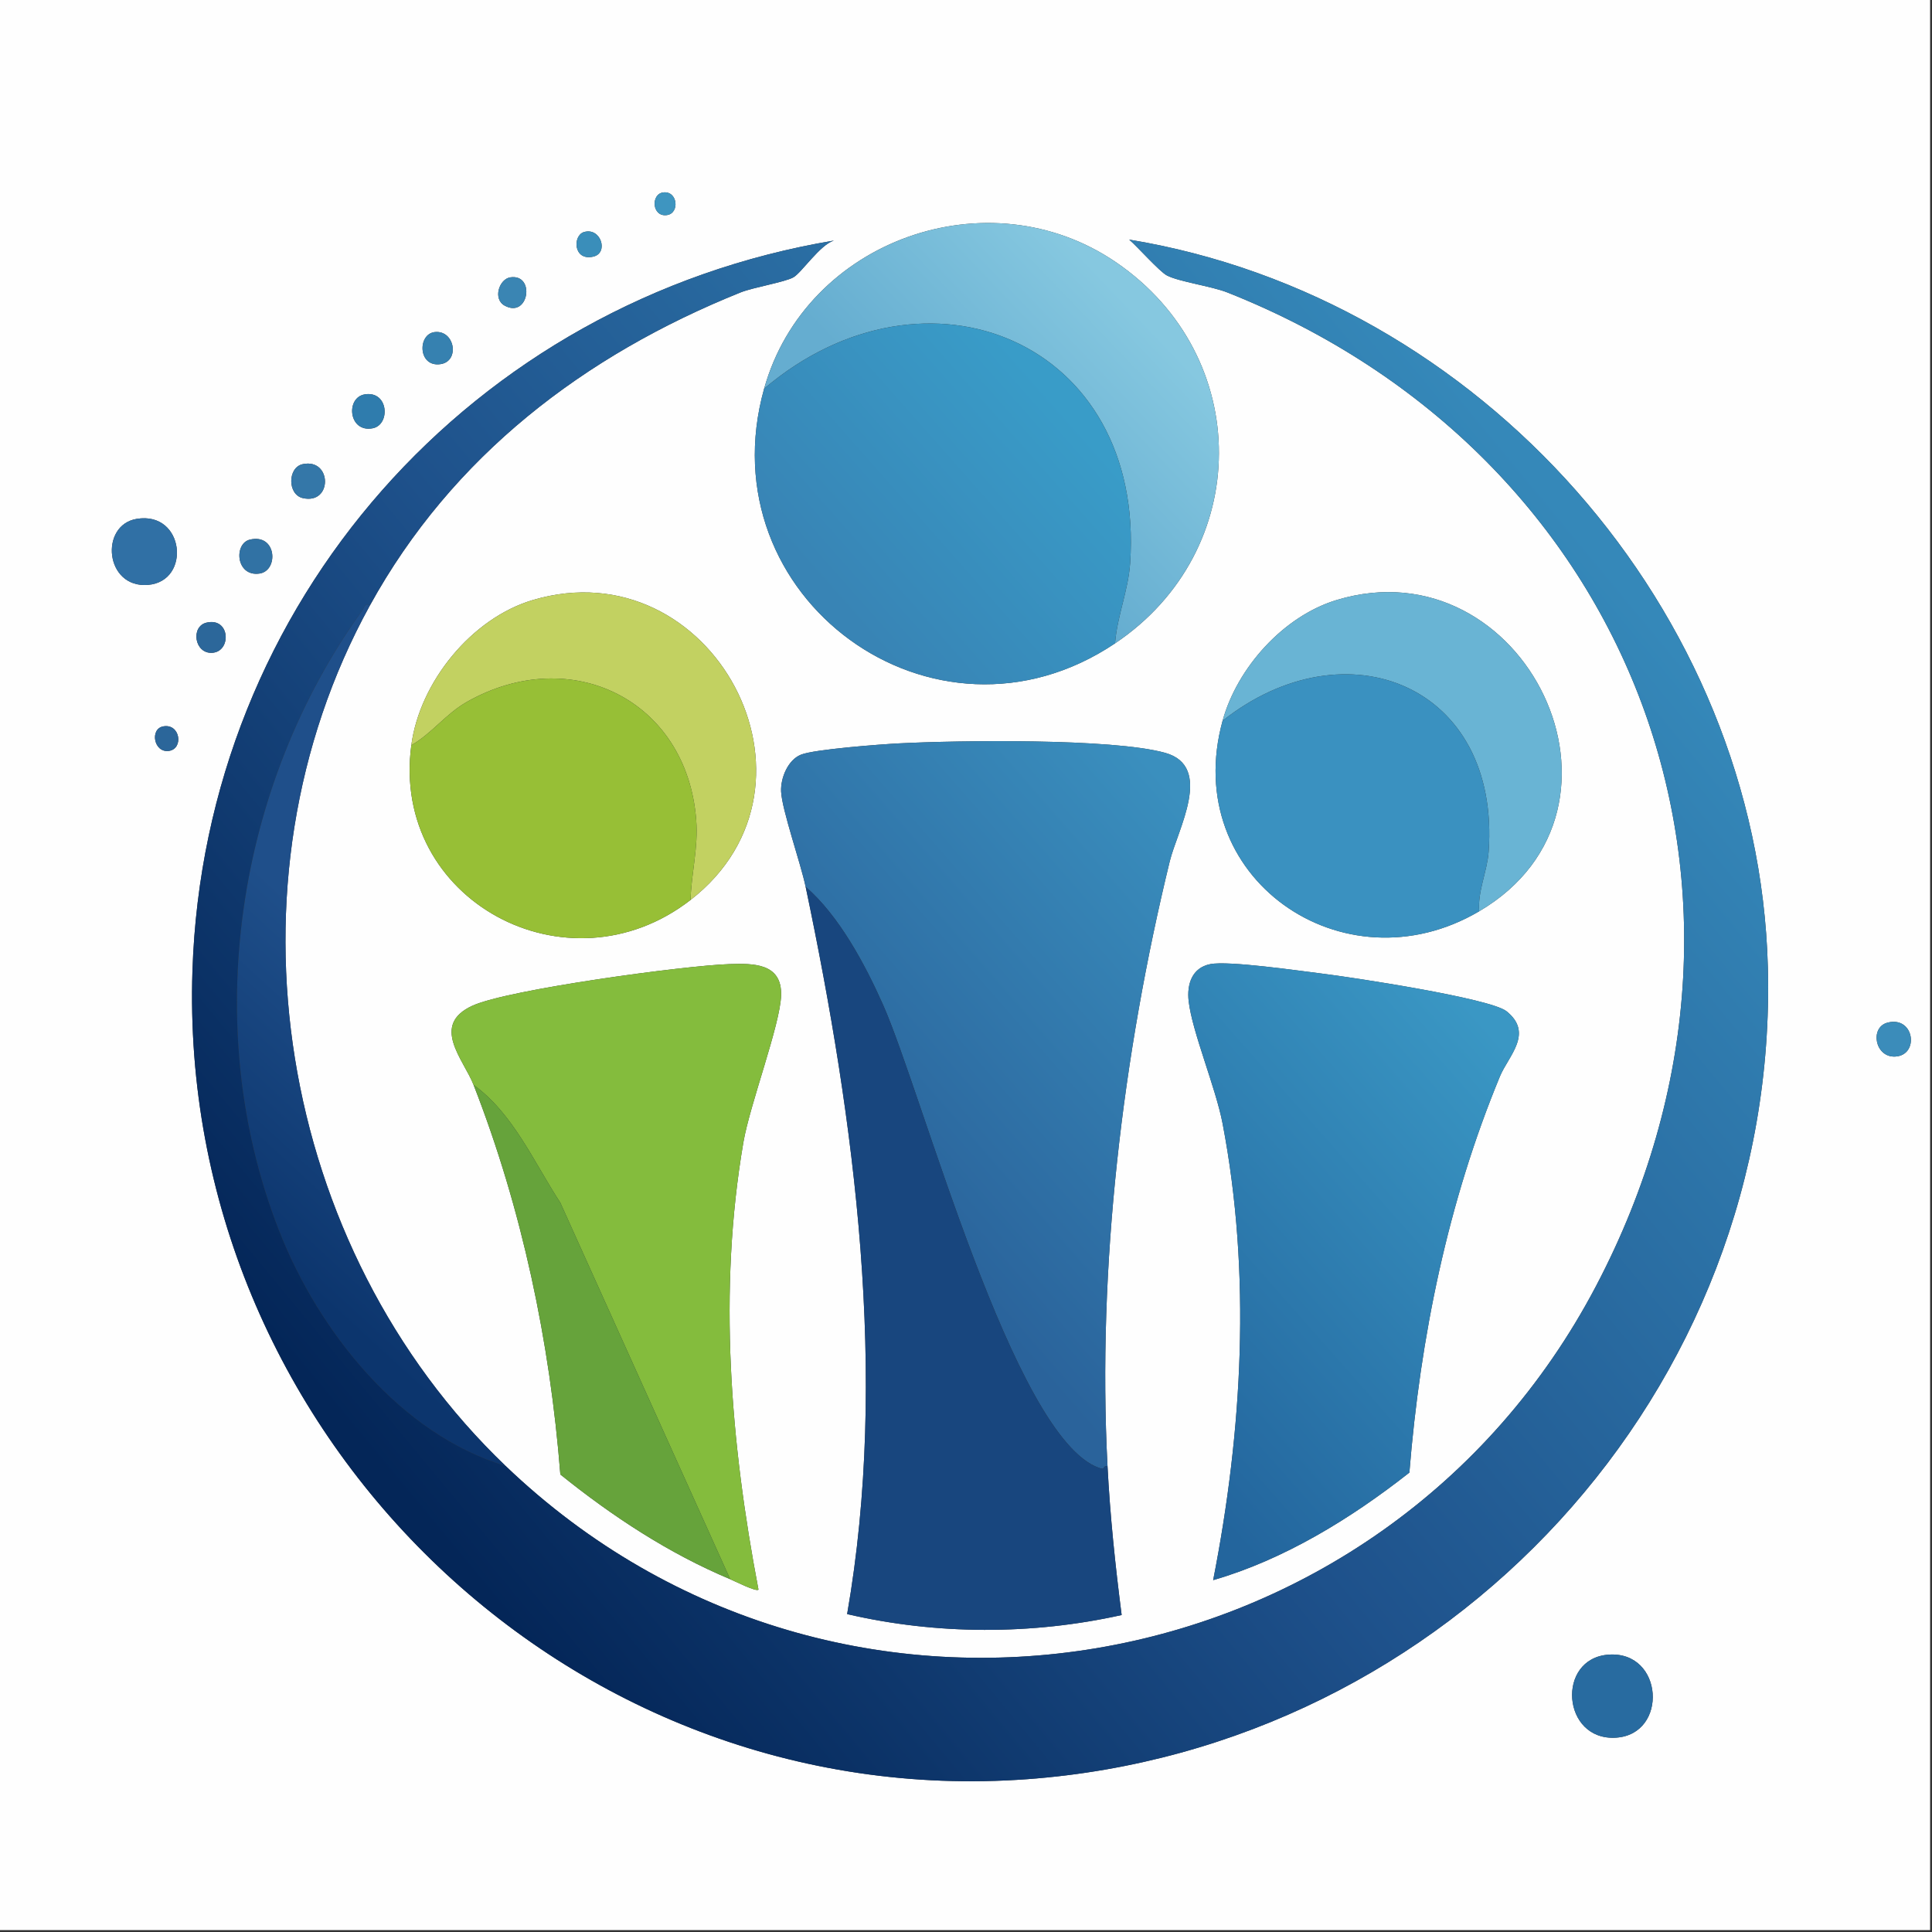 <svg xmlns="http://www.w3.org/2000/svg" width="1024" height="1024"><rect width="100%" height="100%" fill="#333333" stroke="none"/><defs><linearGradient id="grad2" x1="598.298" y1="160.789" x2="505.836" y2="249.303" gradientUnits="userSpaceOnUse"><stop offset="0%" style="stop-color: rgb(134, 200, 224);"></stop><stop offset="100%" style="stop-color: rgb(101, 173, 208);"></stop></linearGradient></defs><defs><linearGradient id="grad4" x1="833.006" y1="276.752" x2="212.271" y2="790.877" gradientUnits="userSpaceOnUse"><stop offset="0%" style="stop-color: rgb(53, 136, 185);"></stop><stop offset="56.824%" style="stop-color: rgb(30, 81, 139);"></stop><stop offset="100%" style="stop-color: rgb(4, 38, 88);"></stop></linearGradient></defs><defs><linearGradient id="grad6" x1="561.141" y1="213.44" x2="442.775" y2="318.098" gradientUnits="userSpaceOnUse"><stop offset="0%" style="stop-color: rgb(57, 156, 200);"></stop><stop offset="100%" style="stop-color: rgb(56, 132, 181);"></stop></linearGradient></defs><defs><linearGradient id="grad14" x1="214.091" y1="531.479" x2="115.204" y2="638.89" gradientUnits="userSpaceOnUse"><stop offset="0%" style="stop-color: rgb(31, 79, 138);"></stop><stop offset="100%" style="stop-color: rgb(12, 53, 109);"></stop></linearGradient></defs><defs><linearGradient id="grad19" x1="662.342" y1="464.993" x2="468.987" y2="634.294" gradientUnits="userSpaceOnUse"><stop offset="0%" style="stop-color: rgb(58, 143, 190);"></stop><stop offset="100%" style="stop-color: rgb(42, 99, 155);"></stop></linearGradient></defs><defs><linearGradient id="grad22" x1="822.661" y1="582.572" x2="612.786" y2="767.916" gradientUnits="userSpaceOnUse"><stop offset="0%" style="stop-color: rgb(58, 151, 196);"></stop><stop offset="100%" style="stop-color: rgb(35, 101, 157);"></stop></linearGradient></defs><defs></defs><path d="M1023,-1 C1023,-1 1023,1023 1023,1023 C1023,1023 -1,1023 -1,1023 C-1,1023 -1,-1 -1,-1 C-1,-1 1023,-1 1023,-1 Z M351.5,102 C344.831,102.866 345.532,115.158 353.5,114 C360.412,112.995 359.182,101.003 351.5,102 Z M405,206 C374.028,316.59 495.108,405.343 591,341 C664.153,291.915 664.494,188.82 591.5,139 C523.737,92.75 427.053,127.256 405,206 Z M309.5,123 C303.459,124.807 303.818,138.519 314.5,136 C322.768,134.05 318.462,120.32 309.5,123 Z M268,777 C147.287,661.469 114.889,468.392 196,321 C239.654,241.674 309.592,188.372 392.5,155 C399.216,152.297 415.843,149.584 420.5,147 C424.816,144.606 434.552,129.778 442,127.5 C250.442,159.558 108.367,319.321 102,514.5 C94.051,758.18 300.301,960.912 544.5,943 C767.524,926.641 943.008,737.333 937,512.5 C931.943,323.262 784.361,157.569 598.5,127 C602.848,130.719 614.548,143.943 618.5,146 C624.917,149.34 642.067,151.658 650.5,155 C865.919,240.365 955.085,473.705 846,681.5 C732.892,896.958 445.079,946.476 268,777 Z M270.5,147 C264.55,147.874 261.073,158.499 267.5,162 C280.294,168.97 283.871,145.035 270.5,147 Z M230.5,176 C221.186,176.967 221.464,194.786 233.5,193 C243.829,191.468 241.1,174.899 230.5,176 Z M193.5,209 C183.03,210.538 184.672,229.433 197.5,227 C206.979,225.202 206.075,207.153 193.5,209 Z M160.5,246 C152.402,247.677 152.275,262.123 160.5,264 C176.31,267.608 176.033,242.783 160.5,246 Z M72.5,275 C52.632,278.243 55.55,311.925 78.5,310 C101.469,308.074 97.832,270.865 72.5,275 Z M132.5,286 C123.786,288.042 125.002,305.766 137.5,304 C147.796,302.545 146.743,282.663 132.5,286 Z M218,395 C207.054,477.297 300.875,527.559 366,477 C445.055,415.627 377.3,289.998 282.5,318 C249.853,327.643 222.443,361.599 218,395 Z M648,382 C625.134,465.15 711.961,525.426 784,483 C876.771,428.364 807.935,287.904 708.5,318 C680.116,326.591 655.68,354.074 648,382 Z M109.5,330 C100.92,331.964 103.016,346.614 112.5,346 C122.778,345.334 122.093,327.117 109.5,330 Z M86.5,385 C79.301,386.34 81.502,399.092 89.5,398 C97.454,396.914 95.554,383.314 86.5,385 Z M427,470 C453.123,594.412 471.036,729.125 449,855.5 C496.466,866.547 546.936,866.59 594.5,856 C591.113,829.646 588.377,803.55 587,777 C581.528,671.487 595.038,558.883 620,456.5 C624.067,439.817 643.465,406.195 617.5,399 C589.467,391.232 507.816,392.403 476.5,394 C467.013,394.484 431.634,397.116 424.5,400 C417.601,402.789 413.685,412.359 414,419.5 C414.427,429.187 424.364,457.444 427,470 Z M251,575 C276.64,640.664 291.491,711.132 297,781.5 C324.316,803.522 354.495,823.399 387,837 C388.934,837.809 401.098,843.971 402,842.5 C387.128,764.719 380.536,684.079 394,605.5 C397.466,585.27 413.578,543.07 414,527.5 C414.467,510.28 398.988,510.613 386.5,511 C363.173,511.722 269.509,524.378 250.5,533 C227.906,543.248 245.769,561.603 251,575 Z M641.5,511 C631.724,512.911 629.028,521.77 630,530.5 C631.816,546.806 644.32,576.273 648,595.5 C663.254,675.197 658.532,758.385 643,837.5 C680.541,826.666 716.099,804.826 747,780.5 C752.781,708.639 767.451,637.039 795,570.5 C799.477,559.688 813.034,547.64 798.5,536 C789.815,529.044 715.876,517.886 700.5,516 C688.389,514.514 651.197,509.104 641.5,511 Z M1000.5,542 C990.881,544.44 993.695,560.559 1004.5,560 C1017.4,559.333 1014.73,538.391 1000.5,542 Z M852.5,877 C824.721,879.041 827.798,922.812 856.5,921 C884.324,919.243 881.843,874.844 852.5,877 Z " fill="rgb(254,254,254)"></path><path d="M351.5,102 C359.182,101.003 360.412,112.995 353.5,114 C345.532,115.158 344.831,102.866 351.5,102 Z " fill="rgb(62,149,192)"></path><path d="M591,341 C592.075,326.664 598.011,312.973 599,298.5 C607.039,180.834 490.73,133.202 405,206 C427.053,127.256 523.737,92.75 591.5,139 C664.494,188.82 664.153,291.915 591,341 Z " fill="url(#grad2)"></path>/&gt;<path d="M309.5,123 C318.462,120.32 322.768,134.05 314.5,136 C303.818,138.519 303.459,124.807 309.5,123 Z " fill="rgb(58,142,186)"></path><path d="M196,321 C193.437,319.135 193.174,321.866 192,323.5 C124.995,416.763 105.637,544.602 148,652.5 C168.833,705.562 212.064,760.164 268,777 C445.079,946.476 732.892,896.958 846,681.5 C955.085,473.705 865.919,240.365 650.5,155 C642.067,151.658 624.917,149.34 618.5,146 C614.548,143.943 602.848,130.719 598.5,127 C784.361,157.569 931.943,323.262 937,512.5 C943.008,737.333 767.524,926.641 544.5,943 C300.301,960.912 94.051,758.18 102,514.5 C108.367,319.321 250.442,159.558 442,127.5 C434.552,129.778 424.816,144.606 420.5,147 C415.843,149.584 399.216,152.297 392.5,155 C309.592,188.372 239.654,241.674 196,321 Z " fill="url(#grad4)"></path>/&gt;<path d="M270.5,147 C283.871,145.035 280.294,168.97 267.5,162 C261.073,158.499 264.55,147.874 270.5,147 Z " fill="rgb(58,133,179)"></path><path d="M591,341 C495.108,405.343 374.028,316.59 405,206 C490.73,133.202 607.039,180.834 599,298.5 C598.011,312.973 592.075,326.664 591,341 Z " fill="url(#grad6)"></path>/&gt;<path d="M230.5,176 C241.1,174.899 243.829,191.468 233.5,193 C221.464,194.786 221.186,176.967 230.5,176 Z " fill="rgb(54,129,176)"></path><path d="M193.5,209 C206.075,207.153 206.979,225.202 197.5,227 C184.672,229.433 183.03,210.538 193.5,209 Z " fill="rgb(47,124,173)"></path><path d="M160.5,246 C176.033,242.783 176.31,267.608 160.5,264 C152.275,262.123 152.402,247.677 160.5,246 Z " fill="rgb(52,119,168)"></path><path d="M72.5,275 C97.832,270.865 101.469,308.074 78.5,310 C55.55,311.925 52.632,278.243 72.5,275 Z " fill="rgb(48,112,165)"></path><path d="M132.5,286 C146.743,282.663 147.796,302.545 137.5,304 C125.002,305.766 123.786,288.042 132.5,286 Z " fill="rgb(49,114,164)"></path><path d="M366,477 C366.433,462.505 370.17,449.448 369,434.5 C364.029,370.966 302.522,340.823 247.5,372 C236.216,378.394 228.916,388.747 218,395 C222.443,361.599 249.853,327.643 282.5,318 C377.3,289.998 445.055,415.627 366,477 Z " fill="rgb(194,209,97)"></path><path d="M784,483 C783.09,472.645 788.254,461.788 789,451.5 C795.398,363.273 713.424,330.22 648,382 C655.68,354.074 680.116,326.591 708.5,318 C807.935,287.904 876.771,428.364 784,483 Z " fill="rgb(105,180,212)"></path><path d="M196,321 C114.889,468.392 147.287,661.469 268,777 C212.064,760.164 168.833,705.562 148,652.5 C105.637,544.602 124.995,416.763 192,323.5 C193.174,321.866 193.437,319.135 196,321 Z " fill="url(#grad14)"></path>/&gt;<path d="M109.5,330 C122.093,327.117 122.778,345.334 112.5,346 C103.016,346.614 100.92,331.964 109.5,330 Z " fill="rgb(44,103,154)"></path><path d="M784,483 C711.961,525.426 625.134,465.15 648,382 C713.424,330.22 795.398,363.273 789,451.5 C788.254,461.788 783.09,472.645 784,483 Z " fill="rgb(58,145,192)"></path><path d="M366,477 C300.875,527.559 207.054,477.297 218,395 C228.916,388.747 236.216,378.394 247.5,372 C302.522,340.823 364.029,370.966 369,434.5 C370.17,449.448 366.433,462.505 366,477 Z " fill="rgb(151,191,54)"></path><path d="M86.5,385 C95.554,383.314 97.454,396.914 89.5,398 C81.502,399.092 79.301,386.34 86.5,385 Z " fill="rgb(43,102,154)"></path><path d="M587,777 C583.653,777.113 586.455,779.394 582.5,778 C537.146,762.009 488.812,579.209 468,532.5 C458.38,510.91 444.745,485.397 427,470 C424.364,457.444 414.427,429.187 414,419.5 C413.685,412.359 417.601,402.789 424.5,400 C431.634,397.116 467.013,394.484 476.5,394 C507.816,392.403 589.467,391.232 617.5,399 C643.465,406.195 624.067,439.817 620,456.5 C595.038,558.883 581.528,671.487 587,777 Z " fill="url(#grad19)"></path>/&gt;<path d="M587,777 C588.377,803.55 591.113,829.646 594.5,856 C546.936,866.59 496.466,866.547 449,855.5 C471.036,729.125 453.123,594.412 427,470 C444.745,485.397 458.38,510.91 468,532.5 C488.812,579.209 537.146,762.009 582.5,778 C586.455,779.394 583.653,777.113 587,777 Z " fill="rgb(24,70,126)"></path><path d="M387,837 C387,837 297,637.5 297,637.5 C282.986,616.052 272.077,590.314 251,575 C245.769,561.603 227.906,543.248 250.5,533 C269.509,524.378 363.173,511.722 386.5,511 C398.988,510.613 414.467,510.28 414,527.5 C413.578,543.07 397.466,585.27 394,605.5 C380.536,684.079 387.128,764.719 402,842.5 C401.098,843.971 388.934,837.809 387,837 Z " fill="rgb(132,188,61)"></path><path d="M641.5,511 C651.197,509.104 688.389,514.514 700.5,516 C715.876,517.886 789.815,529.044 798.5,536 C813.034,547.64 799.477,559.688 795,570.5 C767.451,637.039 752.781,708.639 747,780.5 C716.099,804.826 680.541,826.666 643,837.5 C658.532,758.385 663.254,675.197 648,595.5 C644.32,576.273 631.816,546.806 630,530.5 C629.028,521.77 631.724,512.911 641.5,511 Z " fill="url(#grad22)"></path>/&gt;<path d="M1000.5,542 C1014.73,538.391 1017.4,559.333 1004.5,560 C993.695,560.559 990.881,544.44 1000.5,542 Z " fill="rgb(59,140,186)"></path><path d="M387,837 C354.495,823.399 324.316,803.522 297,781.5 C291.491,711.132 276.64,640.664 251,575 C272.077,590.314 282.986,616.052 297,637.5 C297,637.5 387,837 387,837 Z " fill="rgb(102,163,59)"></path><path d="M852.5,877 C881.843,874.844 884.324,919.243 856.5,921 C827.798,922.812 824.721,879.041 852.5,877 Z " fill="rgb(40,107,160)"></path></svg>